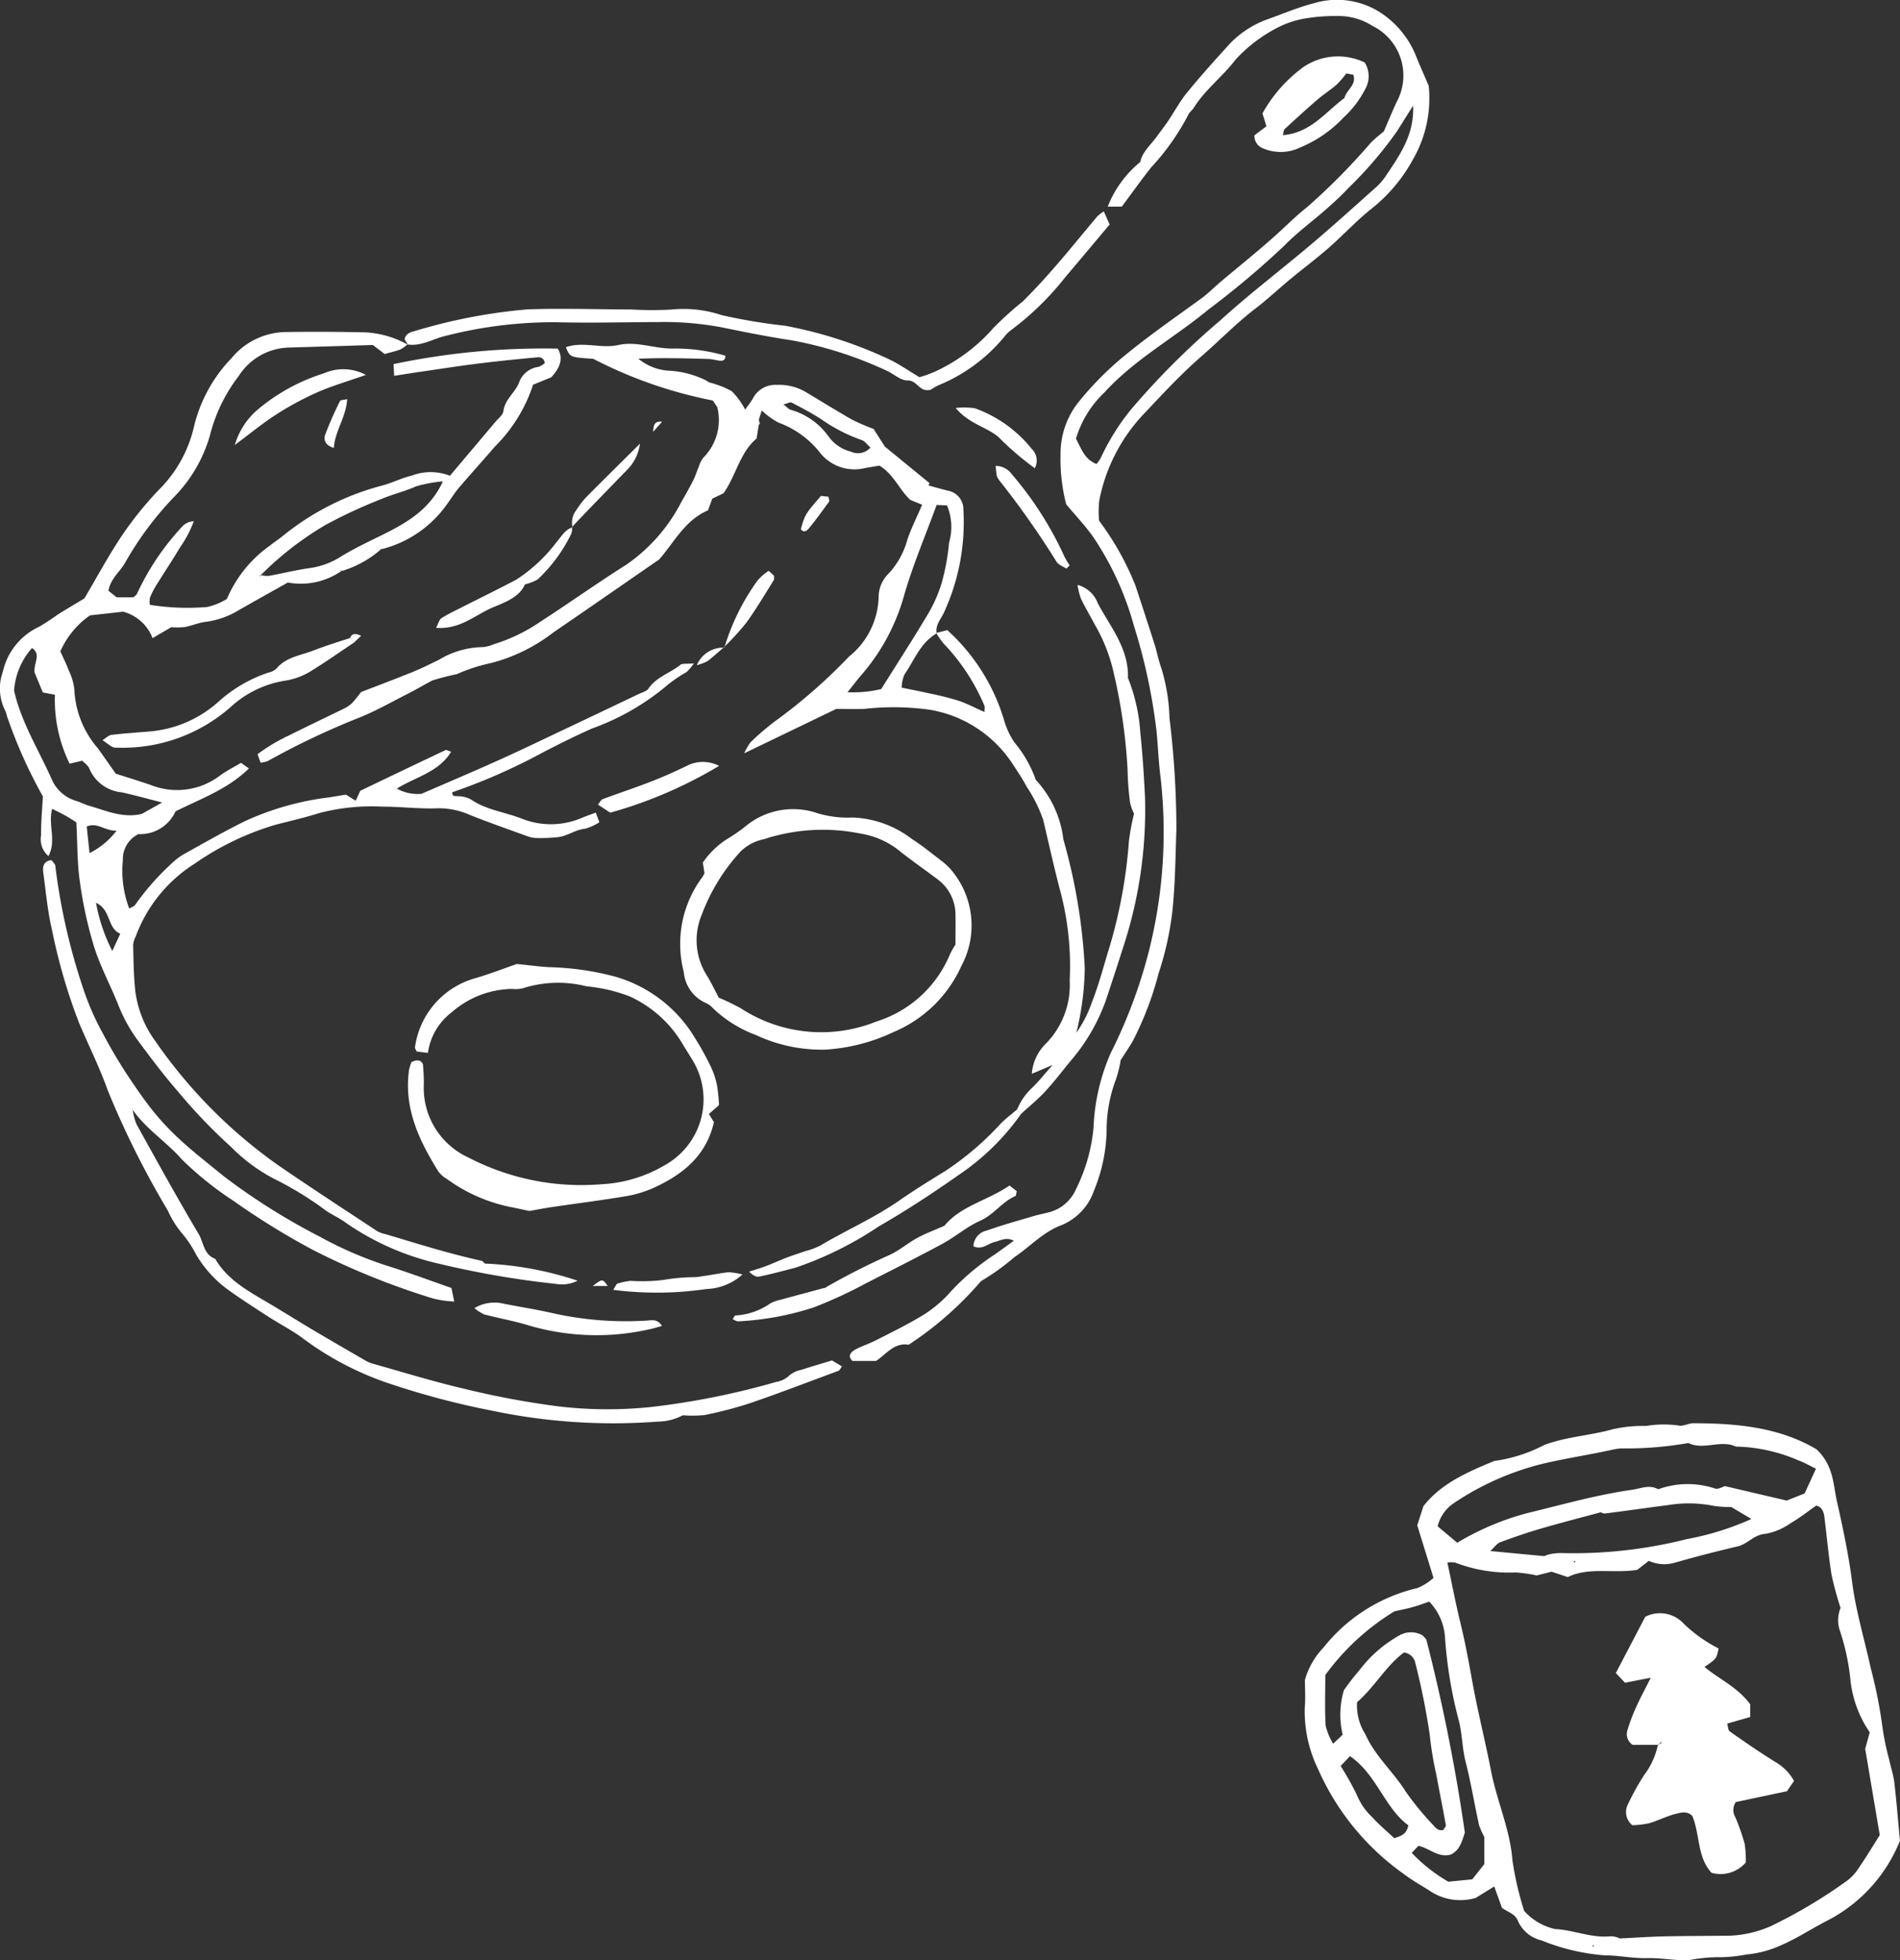<svg xmlns="http://www.w3.org/2000/svg" xmlns:xlink="http://www.w3.org/1999/xlink" width="134.929" height="139.208" viewBox="0 0 134.929 139.208">
  <rect x="0" y="0" width="134.929" height="139.208" fill="#333333" stroke="none"/>
  <defs>
    <clipPath id="clip-path">
      <rect id="長方形_18341" data-name="長方形 18341" width="42.291" height="38.133" fill="#fff"/>
    </clipPath>
    <clipPath id="clip-path-2">
      <rect id="長方形_18344" data-name="長方形 18344" width="101.502" height="101.075" fill="#fff"/>
    </clipPath>
  </defs>
  <g id="グループ_60566" data-name="グループ 60566" transform="translate(-621.682 -990.284)">
    <g id="グループ_60515" data-name="グループ 60515" transform="translate(714.319 1091.359)">
      <g id="グループ_60367" data-name="グループ 60367" transform="translate(0 0)" clip-path="url(#clip-path)">
        <path id="パス_135192" data-name="パス 135192" d="M22.143,12.485a2.287,2.287,0,0,1,2.742.505,10.246,10.246,0,0,0,2.463,1.746c-.149.729-.149.729-1,1.312,1.051.882,2.36,1.437,3.244,2.654v.9l-1.634.47c.06.2.057.469.185.557,1.074.754,2.152,1.5,3.271,2.191a3.482,3.482,0,0,1,1.29,1.323c-.161.236-.353.515-.5.731-1.3.275-2.5.527-3.636.769a1.007,1.007,0,0,0-.023,1.093,16.182,16.182,0,0,1,.647,1.844,7.2,7.2,0,0,1,.087,1.354,2.369,2.369,0,0,1-2.433.733c-1.028-1.111-.812-2.7-1.362-4.033-.361-.382-.826-.243-1.22-.142-.631.163-1.223.476-1.849.655a6.613,6.613,0,0,1-1.189.142,1.189,1.189,0,0,1-.318-1.483,17.208,17.208,0,0,1,1.165-2.1,5.324,5.324,0,0,0,.963-2.127h.039c.014-.018.031-.034.045-.053a.355.355,0,0,0,.116-.043c.033-.021.029-.095.043-.144-.053.062-.1.126-.159.187a.6.6,0,0,0-.079.019c0,.012,0,.024,0,.034h-1.8a.91.91,0,0,1-.358-1.068,12.6,12.6,0,0,1,.619-1.63c.292-.65.635-1.28,1.03-2.069L20.7,17.17c-.216-.229-.408-.436-.65-.69.719-1.377,1.426-2.727,2.09-3.994" transform="translate(2.062 1.258)" fill="#fff"/>
        <path id="パス_135193" data-name="パス 135193" d="M19.121,9.771l.046.128.084-.1Zm1.373,27.423.073-.1-.118-.017ZM31.744,6.8,30.311,5.95a8.378,8.378,0,0,1-1.221-.078,9.033,9.033,0,0,0-3.248-.063c-1.5.193-3,.409-4.5.6a.541.541,0,0,1-.292-.09c-1.5.406-2.9.762-4.283,1.169-.973.283-1.931.615-2.879.968-.221.081-.377.33-.686.619l3.839.363a1.708,1.708,0,0,1,.4-.141,3.576,3.576,0,0,1,.864-.076,32.868,32.868,0,0,0,8.84-.991,20.021,20.021,0,0,0,4.59-1.43M3.939,17.49a9.189,9.189,0,0,1,2.8-2.425A1.67,1.67,0,0,1,8.4,15.07c.095.121.234.223.27.353A129.393,129.393,0,0,1,11.39,29.069c-.2.6-.352,1.255-1,1.562-.894.254-1.506-.459-2.3-.62-.147.157-.292.311-.472.5a11.657,11.657,0,0,0,2.6,2.047l1.7-.169.855-1.084V29.382a5.2,5.2,0,0,1-.38-.864c-.326-1.489-.571-3-.948-4.471-.256-1-.237-2.042-.505-3.007a31.442,31.442,0,0,1-.956-5.772,4.026,4.026,0,0,0-1.122-2.6c-.373.124-.771.275-1.181.389s-.849.2-1.291.3a17,17,0,0,0-4.91,4.524c0,1.257-.043,2.426.022,3.591a4.623,4.623,0,0,0,.533,1.288c.278-.265.478-.452.679-.643A6.069,6.069,0,0,1,2.8,18.96a18.073,18.073,0,0,1,1.141-1.47m26.7-15.833c-1.1-.511-2.287.279-3.381-.253a25.548,25.548,0,0,1-4.772.383,4.527,4.527,0,0,0-.645.095c-1.342.3-2.7.515-4.045.8a19.754,19.754,0,0,0-7.187,2.988A2.765,2.765,0,0,0,9.457,7.318l1.394,1.169a18.922,18.922,0,0,1,5.4-2.211c2.32-.567,4.615-1.212,6.987-1.546.636-.088,1.243-.4,1.884-.043a6.155,6.155,0,0,1,4.042-.05c.228.072.544-.132.693-.173q2.38.556,4.391,1.027c.536-.215.934-.372,1.268-.505.3-.643.551-1.2.809-1.757-.465-.222-.84-.447-1.245-.591a11.729,11.729,0,0,0-4.436-.982m.125,7.085c-1.487.354-2.969.728-4.433,1.152a2.674,2.674,0,0,1-1.883-.122l-.82.64c-1.723.273-3.447-.218-4.93.513-.47-.154-.809-.268-1.155-.384l-1.056.268a10.481,10.481,0,0,0-1.482-.214A10.6,10.6,0,0,1,10.72,9.9a1.734,1.734,0,0,0-.571-.008c.328,1.533.6,2.957.944,4.363s.6,2.839.859,4.267c.382,2.069.9,4.111,1.3,6.177.415,2.139,1.352,4.14,1.519,6.356A22.911,22.911,0,0,0,15.6,34.63a4.151,4.151,0,0,0,2.2,1.29c1.315.064,2.552.645,3.9.515a1.4,1.4,0,0,1,.689.152c1.3-.062,2.24-.129,3.184-.148,1.533-.031,3.069-.029,4.6-.047a7.955,7.955,0,0,0,2.962-.686A35.927,35.927,0,0,0,38.4,32.583a3.339,3.339,0,0,0,.918-.935c.575-.837,1.1-1.708,1.537-2.4-.372-2.2-.711-4.208-1.034-6.125.115-.42.21-.764.323-1.172a8.088,8.088,0,0,1-1.387-3.863,15.869,15.869,0,0,0-.746-3.392,2.3,2.3,0,0,1,.06-1.578,23.861,23.861,0,0,1-.643-2.372c-.213-1.361-.336-2.735-.507-4.1-.047-.371-.179-.7-.577-.8-.612.427-1.186.884-1.814,1.247a4.494,4.494,0,0,1-1.789.76c-.82.052-1.259.72-1.972.889M4.331,22.1c.685,1.546,1.989,2.657,2.87,4.073a20.532,20.532,0,0,0,1.931,2.353c.183.214.384.448.728.356.062-.117.2-.249.179-.352-.214-1.206-.46-2.405-.682-3.612A22.97,22.97,0,0,1,8.9,22.146a50.678,50.678,0,0,0-1.017-5.081.943.943,0,0,0-.819-.785c-1.276.948-2.08,2.45-3.327,3.529a3.755,3.755,0,0,0,.6,2.294m32.615,13.31c-1.025.54-2,1.175-3.061,1.637a7.668,7.668,0,0,1-2.506.678,10.238,10.238,0,0,1-2.139.192,11.53,11.53,0,0,0-1.931.208c-1,.043-1.983-.168-2.991-.143s-2.032-.2-3.048-.2a15.017,15.017,0,0,1-4.433-1.055,2.448,2.448,0,0,1-1.663-1.341c-.217-.586-.738-.652-1.157-.982-.162-.449-.332-.918-.546-1.511l-1.315.813a3.89,3.89,0,0,1-3.337-.553c-.621-.384-1.255-.749-1.833-1.19A18.025,18.025,0,0,1,.974,24.577a9.368,9.368,0,0,1-.951-4.433c.056-.653.009-1.312.009-1.91a5.444,5.444,0,0,1,1.315-2.3A11.987,11.987,0,0,1,8.038,11.7a4.029,4.029,0,0,0,1.126-.718C8.783,9.745,8.42,8.58,8.01,7.249c.107-.336.262-.814.437-1.362C9.722,4.256,11.6,3.456,13.489,2.675A10.62,10.62,0,0,0,17,1.556C18.591.946,20.271.886,21.874.43A9.6,9.6,0,0,1,24.26.192a7.553,7.553,0,0,1,2.3-.033C26.87.245,27.258,0,27.61,0c3.086,0,6.112.28,8.757,1.853C37.574,3,37.547,4.331,37.8,5.487c.429,1.907.839,3.826,1.091,5.779.266,2.082.888,4.116,1.336,6.177a33.266,33.266,0,0,1,.807,4.053,18.876,18.876,0,0,0,.474,2.335c.124.569.315,1.127.384,1.7.164,1.42.276,2.849.395,4.12a10.941,10.941,0,0,1-5.345,5.762M7.369,28.548C5.677,27.3,5.149,24.97,3.235,23.64c-.218.229-.4.419-.666.7A20.792,20.792,0,0,1,3.73,26.413a4.469,4.469,0,0,0,1.1,1.58c.47.528,1.025.982,1.547,1.474.455-.155.875-.25,1-.92" transform="translate(0 0)" fill="#fff"/>
      </g>
    </g>
    <g id="グループ_60517" data-name="グループ 60517" transform="translate(621.682 990.284)">
      <g id="グループ_60373" data-name="グループ 60373" transform="translate(0 0)" clip-path="url(#clip-path-2)">
        <path id="パス_135236" data-name="パス 135236" d="M23.271,84.8a24.42,24.42,0,0,0-3.881-2.389,12.238,12.238,0,0,1-2.974-2.218,38.256,38.256,0,0,1-3.805-3.976c-.965-1.11-1.843-2.268-2.713-3.447a11.207,11.207,0,0,1-1.466-2.588c-.553-1.412-1.292-2.757-1.747-4.2a29.177,29.177,0,0,1-1.008-4.6c-.2-1.345-.173-2.721-.256-4.25-.19-.117-.488-.312-.8-.487-.263-.149-.539-.277-.918-.469-.305,1.141.327,2.257-.263,3.358a1.574,1.574,0,0,1-.524-1.478c-.01-.937.082-1.875.131-2.759A34.153,34.153,0,0,1,.563,49.787c-.085-.19-.1-.417-.2-.595A3.491,3.491,0,0,1,.2,46.447a4.631,4.631,0,0,1,2.574-3.2,14.223,14.223,0,0,0,1.309-.859c.667-.415,1.343-.813,1.907-1.153.934-1.577,1.752-3.107,2.718-4.538a25.108,25.108,0,0,1,2.535-3.136A9.238,9.238,0,0,0,13.759,29.1a10.522,10.522,0,0,1,2.678-4.925,5.094,5.094,0,0,1,3.7-1.856c1.942-.037,3.887-.023,5.829.02a6.877,6.877,0,0,1,2.995.875l-.025-.02a2.441,2.441,0,0,1-.5.356c-.338.131-.7.207-1.117.327l-.843-.64c-1.905.058-3.947.124-5.99.181a4.365,4.365,0,0,0-3.546,2.039,11.483,11.483,0,0,0-2.035,4.215A10.288,10.288,0,0,1,12.3,34.091a23.345,23.345,0,0,0-3.375,4.533c-.357.687-1.066,1.168-1.225,2.065l.584.463h1.2c.115-.115.218-.172.249-.258a18.089,18.089,0,0,1,3.24-4.8,1.18,1.18,0,0,1,.391-.261,2.008,2.008,0,0,1,.4-.087,7.933,7.933,0,0,1-.937,1.8c-.569.946-1.177,1.866-1.757,2.8a5.258,5.258,0,0,0-.422.841,1.59,1.59,0,0,0-.008.5,16.8,16.8,0,0,0,4.072.154,4.527,4.527,0,0,0,1.4-.571,8.915,8.915,0,0,1,3.072-3.8c.282-.232.594-.428.878-.657a18.725,18.725,0,0,1,7.092-3.6c.708-.186,1.374-.537,2.085-.7a3.74,3.74,0,0,1,2.712.01q1.626-1.926,3.247-3.846c.2-.238.521-.474.551-.739.1-.882.9-1.346,1.156-2.155a1.7,1.7,0,0,1,1.34-.994,1.525,1.525,0,0,0,.449-.274c-.107-.465-.42-.415-.647-.394-1.358.126-2.714.262-4.067.431s-2.69.377-4.035.573c-.616.089-1.229.187-1.954.3-.016-.3-.027-.523-.043-.832a51.714,51.714,0,0,1,11.663-1.1c.407.685.175,1.361-.471,2.041l-1.284.523a10.958,10.958,0,0,1-2.695,4.376c-.854.993-1.736,1.964-2.587,2.961-.3.355-.544.762-.823,1.138a8.08,8.08,0,0,1-4.686,3.211l-.043-.064.073.033a7.55,7.55,0,0,1-2.844,1.582c-.052-.023-.1-.045-.113-.051l.147.016a5.074,5.074,0,0,1-3.846.845c-1.079.608-2.269,1.27-3.451,1.944a6.018,6.018,0,0,1-2.353.845c-.513.055-1,.277-1.516.374a5.485,5.485,0,0,1-.957.01l-1.328.776a3.082,3.082,0,0,0-2.088-1.877l-2.354.259a6.122,6.122,0,0,0-2.107,2.559c.2.449.437.914.618,1.4a3.96,3.96,0,0,1,.379,1.349,6.835,6.835,0,0,0,1.669,4.136c.426.589.837,1.188,1.27,1.8.785.252,1.634.515,2.476.8A5.031,5.031,0,0,0,15.6,53.83c.46-.343.983-.6,1.517-.921l.559.4c-1.493,1.467-3.369,2.128-5.213,3.048a2.751,2.751,0,0,1-2.631,1.614,1.978,1.978,0,0,0-1.106,1.859,7.514,7.514,0,0,0,.452,3.424c.165-.1.347-.142.418-.255a18.093,18.093,0,0,1,2.583-2.932,4.436,4.436,0,0,1,1-.74c1.412-.786,2.818-1.59,4.267-2.3a20.082,20.082,0,0,1,5.888-1.66c.414-.064.826-.136,1.232-.2l.692.432.33-.708c2-.957,4.023-1.927,6.051-2.886.068-.033.19.051.4.114-.884,1.463-2.5,1.774-3.857,2.621a3.038,3.038,0,0,0,1.748.371c1.868-.813,3.7-1.587,5.515-2.405,1.673-.756,3.326-1.557,4.986-2.34S43.752,48.785,45.409,48c.224-.106.519-.178.641-.359.559-.83,1.525-1.095,2.255-1.683.157-.127.469-.062.973-.111a4.083,4.083,0,0,1-.514.611,10.047,10.047,0,0,0-1.3.873,17.334,17.334,0,0,1-5.414,3.137c-1.233.551-2.441,1.149-3.633,1.774A42.113,42.113,0,0,1,32.116,55c0,.322.2.259.41.279a1.986,1.986,0,0,1,.909.224c1.111.77,2.454.9,3.662,1.387a5.576,5.576,0,0,0,4.3-.107c.282-.111.569-.213.909-.341l.26.685a3.715,3.715,0,0,1-1.028.464c-.673.068-1.215.495-1.858.589a11.322,11.322,0,0,1-1.575.067,1.826,1.826,0,0,1-.615-.113c-1.382-.5-2.769-.986-4.133-1.529a5.388,5.388,0,0,0-2.278-.469c-1.307.053-2.623-.117-3.934-.116a14.709,14.709,0,0,0-4.489.461c-1,.317-2.026.55-3.041.813a19.811,19.811,0,0,0-5.79,2.776,10.352,10.352,0,0,0-4.183,5.158,1.78,1.78,0,0,0-.188.6c.027,1.086.035,2.178.151,3.256a7.644,7.644,0,0,0,1.447,3.618,35.319,35.319,0,0,0,8.7,8.781c2.327,1.6,4.7,3.142,7.059,4.7a2.115,2.115,0,0,0,.572.2c2.258.67,4.5,1.385,6.81,1.888.09.019.16.128.24.2a23.794,23.794,0,0,1,6.586,1.216,2.463,2.463,0,0,1-1.5.231,65.421,65.421,0,0,1-8.354-1.44,18.92,18.92,0,0,1-6.578-2.887c-.417-.309-.892-.54-1.341-.807l.072-.076-.046.1m-4.8-45.236a2.205,2.205,0,0,0,.609.062c.975-.174,1.94-.42,2.92-.556a5.462,5.462,0,0,0,2.182-.8c.887-.547,1.833-1,2.77-1.459,1.79-.882,3.536-1.807,4.5-3.9a9.694,9.694,0,0,0-1.9.354c-.812.359-1.69.566-2.505.916a34.582,34.582,0,0,0-3.974,1.85A22.74,22.74,0,0,0,18.5,39.6l-.046.11c0-.007.006-.074.011-.141M11.516,55.728c-1.17-.3-2.018-.541-2.88-.725a2.772,2.772,0,0,1-2.294-1.69c-.086-.223-.34-.381-.5-.554l-.9.208A10.309,10.309,0,0,1,3.9,48.073l-.858-.163L2.457,46.5c-.085-.7.5-1.283-.184-1.745A5.091,5.091,0,0,0,1,47.782c.514,2.274,1.77,4.247,2.7,6.355a2.714,2.714,0,0,0,1.749,1.486c.3.1.577.249.876.334,1.2.342,2.368.9,3.741.581l1.449-.811m-3.244,2c-.85.021-1.328-.612-2.111-.3.062.607.123,1.189.2,1.893a5.563,5.563,0,0,0,1.916-1.59m-.3,8.535c.21-.453.359-.772.566-1.217-.95-.413-.635-1.689-1.722-2.2a12.085,12.085,0,0,0,1.156,3.422" transform="translate(0 1.265)" fill="#fff" fill-rule="evenodd"/>
        <path id="パス_135237" data-name="パス 135237" d="M65.5,43.64l.793-.2a14.024,14.024,0,0,1,4.032,6.4,5.667,5.667,0,0,0,.714,1.551,8.524,8.524,0,0,1,1.492,2.558.3.3,0,0,0,.063.144A7.5,7.5,0,0,1,74.533,58.3a40.561,40.561,0,0,1,1.52,9.128,20.152,20.152,0,0,1-.6,4.609,8.679,8.679,0,0,0,1.111-2.181c.44-1.117.758-2.283,1.1-3.435a35.137,35.137,0,0,0,1.523-7.984,16.844,16.844,0,0,1,.364-1.963,3.24,3.24,0,0,1-.286-.816,21.1,21.1,0,0,1-.174-2.351,39.309,39.309,0,0,0-1.054-7.133A12.056,12.056,0,0,0,76.739,43c-.314-.6-.667-1.186-.961-1.8a5.215,5.215,0,0,1-.24-.974,2.107,2.107,0,0,1,1.441,1.306c.893,1.679,2.205,3.215,2.141,5.287l-.029.049.014-.077A12.723,12.723,0,0,1,80,50.745c.16,1.506.255,3.02.33,4.532a31.26,31.26,0,0,1-1.378,10.147q-.68,2.14-1.389,4.273a13.58,13.58,0,0,1-2.5,4.318c-.6.727-1.169,1.48-1.807,2.172-.526.571-1.136,1.065-1.709,1.592l.023.035-.359-.358.039.025a4.276,4.276,0,0,1,1.063-1.539c.453-.429.84-.928,1.458-1.622l-1.479.629a3.367,3.367,0,0,1,1.054-2.2,5.953,5.953,0,0,0,1.637-4.437,20.769,20.769,0,0,0-.638-6.226c-.458-1.719-.837-3.459-1.249-5.19a10.589,10.589,0,0,0-1.177-2.353c-.314-.6-.708-1.166-1.08-1.736a8.754,8.754,0,0,0-5.783-3.713,18.626,18.626,0,0,0-4.657-.062c-.732.018-1.467,0-1.988,0l-6.543,3.154a4.158,4.158,0,0,1,.447-.78,17.733,17.733,0,0,1,1.922-1.627,38.435,38.435,0,0,0,5.062-4.451,5.609,5.609,0,0,0,2.115-4.235,2.343,2.343,0,0,1,.727-1.69A5.733,5.733,0,0,0,63.43,37.1c.266-.843.679-1.64,1.074-2.565l-.835-.342c-.768-.691-1.165-1.806-2.193-2.437-.338.057-.692.113-1.046.178A3.121,3.121,0,0,1,57.3,30.9a6.659,6.659,0,0,0-3-2.2,5.159,5.159,0,0,1-1.182-.861c-.1.305-.164.5-.226.685l.031-.017,0,.372-.021-.02-.155.975c-1.171.968-1.432,2.56-2.341,3.882l-.8.385c-.1.259-.205.548-.311.832-1.636.7-2.387,2.254-3.463,3.485-2.5,1.728-5,3.465-7.506,5.177a12.2,12.2,0,0,1-4.492,2.194,12.025,12.025,0,0,0-2.373.776,18.035,18.035,0,0,0-1.75.451c-.553.293-1.092.614-1.65.9-1.216.613-2.406,1.3-3.669,1.792a54.713,54.713,0,0,0-6.363,3.031,2.147,2.147,0,0,1-.505.114c-.074-.2-.136-.379-.217-.6a12.431,12.431,0,0,1,2.174-1.308c1.222-.609,2.453-1.2,3.678-1.794.78-.38.779-.384,1.5-1.315,1.142-.442,2.417-.919,3.677-1.431.631-.256,1.241-.566,1.855-.862a6.211,6.211,0,0,1,3.142-.9,2.435,2.435,0,0,0,.744-.2,12.162,12.162,0,0,0,3.255-1.561c2.068-1.338,4.074-2.771,6.155-4.084A12.145,12.145,0,0,0,47.4,34.345c.288-.5.572-1,.832-1.509.161-.317.265-.662.406-.988a1.885,1.885,0,0,1,.334-.662,3.79,3.79,0,0,0,1.014-3.448c-.018-.186-.2-.357-.347-.606a31.624,31.624,0,0,1-8.494-2.962c-1.655-.109-1.655-.109-1.939-.825,1.228-.43,2.492.122,3.72-.153,1.319-.295,2.6.279,3.906.25a12.6,12.6,0,0,1,3.7.51c-.012.427-.288.368-.546.333a5.572,5.572,0,0,0-.6-.1c-1.672-.051-3.342-.092-5.038-.022a3.781,3.781,0,0,0,2.072.845,6.685,6.685,0,0,1,2.705.682c.1.039.173.122.271.159a6.787,6.787,0,0,1,1.585.619,5.371,5.371,0,0,1,.956,1.311c.222-.319.416-.553.56-.815a1.78,1.78,0,0,1,1.695-.94,3.713,3.713,0,0,1,1.972.461c1.124.672,2.238,1.361,3.374,2.014a16.042,16.042,0,0,0,1.52.653l.8,1.255,3.179,2.6-.089.155c.452.123.9.253,1.358.367a1.337,1.337,0,0,1,1.126,1.333,15.324,15.324,0,0,1-1.392,7.356c-.225.467-.612.871-.5,1.452-1.166.663-1.589,1.913-2.3,2.932a2.6,2.6,0,0,0-.188.921c.749.155,1.411.282,2.068.431a19.858,19.858,0,0,1,1.976.5c.61.206,1.186.515,1.837.8,0-.244.033-.358-.005-.44a14.45,14.45,0,0,0-2.9-4.423,4.729,4.729,0,0,1-.523-.753M61.6,47.619c1.137-1.813,2.221-3.484,3.24-5.194a10.079,10.079,0,0,0,1.032-2.273,15.653,15.653,0,0,0,.543-2.921,3.971,3.971,0,0,0-.145-2.649l-.737-.033c-.811,2.227-1.724,4.344-2.344,6.546a14.552,14.552,0,0,1-3.06,5.6c-.261.305-.5.626-.926,1.152a8.474,8.474,0,0,0,2.4-.226m-.761-17.143c-.227-.2-.409-.474-.651-.545a11.652,11.652,0,0,1-2.91-1.511c-.659-.415-1.349-.783-2.042-1.141-.108-.055-.3.061-.584.127.259.2.366.34.5.379A4.964,4.964,0,0,1,57.9,29.745a2.794,2.794,0,0,0,1.548,1.018,1.175,1.175,0,0,0,1.385-.287" transform="translate(0.982 1.311)" fill="#fff" fill-rule="evenodd"/>
        <path id="パス_135238" data-name="パス 135238" d="M61.286,95.5c-1.045-.178-1.623.715-2.316,1.149H57.3c-.339-.3-.18-.607.2-.807.461-.247.967-.407,1.434-.644,1.029-.521,2.066-1.032,3.06-1.614A8.794,8.794,0,0,0,64.3,91.7a16.647,16.647,0,0,1,3.117-2.619c.422-.3.842-.607,1.341-.967-.551-.283-.936-.015-1.357.086-.479.114-.9.59-1.512.308a1.18,1.18,0,0,1,.95-1.118c1.082-.388,2.194-.693,3.3-1.022.349-.1.708-.173,1.063-.262a2.888,2.888,0,0,0,1.977-1.67A12.338,12.338,0,0,0,74.416,80.1a14.614,14.614,0,0,1,1.218-5.309A35.852,35.852,0,0,0,78.3,67.737a34.51,34.51,0,0,0,.88-12.512c-.142-1.094-.181-2.2-.288-3.3a40.844,40.844,0,0,0-1.608-7.489,21.47,21.47,0,0,0-2.847-6.24c-.565-.817-1.262-1.542-1.962-2.385a12.782,12.782,0,0,1-.4-3.482,5.861,5.861,0,0,1,1.3-3.8,22.494,22.494,0,0,1,3.074-3.128c1.817-1.51,3.751-2.844,5.652-4.229.465-.339.87-.759,1.31-1.132,1.279-1.078,2.585-2.124,3.834-3.235.778-.692,1.5-1.434,2.327-2.084a45.791,45.791,0,0,0,4.516-4.562c.316-.33.687-.607.951-.837.319-.739.595-1.413.9-2.075a3.922,3.922,0,0,0-1.7-5.4,4.484,4.484,0,0,0-2.548-.709,12.5,12.5,0,0,0-2.349.193,6.577,6.577,0,0,0-1.7.553A10.619,10.619,0,0,0,84.507,4.23c-.918,1.21-2.164,2.129-2.974,3.43-.109.176-.305.306-.386.49a17.022,17.022,0,0,1-2.622,3.723c-.718.9-1.382,1.838-2.1,2.8h-1A7.716,7.716,0,0,1,77.741,11.5c.109-.688.775-1.241,1.252-1.912.241-.337.5-.663.729-1.007.437-.651.809-1.354,1.3-1.959.892-1.1,1.836-2.156,2.788-3.2a6.973,6.973,0,0,1,2.8-1.992c1.138-.4,2.255-.888,3.42-1.191a5.7,5.7,0,0,1,5.1.89,6.6,6.6,0,0,1,2.182,2.835c.273.682.575,1.352.908,2.129a8.668,8.668,0,0,1-1.092,5.183,11.444,11.444,0,0,1-2.882,3.477c-1.113.87-2.075,1.927-3.141,2.861-.867.759-1.793,1.448-2.681,2.182-.842.7-1.642,1.45-2.508,2.116-1.374,1.054-2.576,2.3-3.871,3.424-1.433,1.25-2.708,2.632-4,4a12.334,12.334,0,0,0-3.219,6.209,7.122,7.122,0,0,0-.015,1.434A20,20,0,0,1,77.4,41.6c.459,1.393.915,2.786,1.359,4.184.173.544.272,1.115.469,1.65a13.191,13.191,0,0,1,.582,3.553,66.131,66.131,0,0,1,.493,7.864c-.07,2-.082,4-.3,5.981a22.168,22.168,0,0,1-.963,4.286,23.019,23.019,0,0,1-1.851,4.845c-.263.443-.553.87-.846,1.33a8.619,8.619,0,0,1-.313,1.3,10.221,10.221,0,0,0-.682,3.7,11.782,11.782,0,0,1-.9,4.265A4.077,4.077,0,0,1,72.157,87c-1.336.495-2.237,1.532-3.362,2.28a16.2,16.2,0,0,1-2.278,1.648.684.684,0,0,0-.218.2A24.153,24.153,0,0,1,61.286,95.5m35.828-88c-.427.678-.78,1.237-1.131,1.8a28.446,28.446,0,0,1-3.47,4.06c-.5.535-1.043,1.029-1.592,1.514-.981.865-2.054,1.64-2.96,2.577A62.939,62.939,0,0,1,82.554,22c-2.422,2.006-5.229,3.522-7.376,5.885a7.423,7.423,0,0,0-2.007,3.268c.378.707.613,1.478,1.459,1.8a3.032,3.032,0,0,0,.295-.421,16.376,16.376,0,0,1,2.161-3.461,55.23,55.23,0,0,1,6.331-6.316c2.086-1.9,4.346-3.611,6.5-5.438,1.519-1.286,3-2.623,4.482-3.949a4.256,4.256,0,0,0,.738-.817c.979-1.48,2.067-2.921,1.974-5.048" transform="translate(3.24 0)" fill="#fff" fill-rule="evenodd"/>
        <path id="パス_135239" data-name="パス 135239" d="M9.26,75.5a4.127,4.127,0,0,0,.261,1.042c1.449,2.618,2.892,5.239,4.421,7.81.356.6.356,1.47,1.176,1.766.89,1.527,2.39,2.312,3.835,3.17,1.031.613,2.047,1.251,3.078,1.863,1.215.721,2.439,1.429,3.662,2.137a2.539,2.539,0,0,0,.562.262c2.171.609,4.327,1.279,6.521,1.79a60.622,60.622,0,0,0,6.655,1.25,29.758,29.758,0,0,0,6.74.041,54.87,54.87,0,0,0,8.787-1.77,1.748,1.748,0,0,0,.952-.478A1.937,1.937,0,0,1,56.747,94c.7-.226,1.4-.43,2.174-.665l.707.425c-.124.164-.165.281-.241.309-2.109.783-4.212,1.59-6.34,2.32a28.61,28.61,0,0,1-3.19.826,8.54,8.54,0,0,1-1.53.014,3.878,3.878,0,0,1-1.787.451,41.844,41.844,0,0,1-11.749-.774,57.293,57.293,0,0,1-7.6-2.03,21.851,21.851,0,0,1-5.814-3.085c-.75-.569-1.607-1-2.4-1.51-1.013-.656-2.035-1.305-3.012-2.015a8.32,8.32,0,0,1-2.2-2.444,7.749,7.749,0,0,0-1-1.51,6.751,6.751,0,0,1-1-1.6A63.769,63.769,0,0,1,7.485,74.15c-.575-1.629-1.358-3.185-2.033-4.78a40.743,40.743,0,0,1-1.929-6.635c-.31-1.315-.426-2.675-.61-4.016-.058-.427-.016-.837.578-.916.108.152.26.268.271.4A44.13,44.13,0,0,0,5.8,67.087a18.7,18.7,0,0,0,1.329,3.005A35.812,35.812,0,0,0,9.5,73.978c2,2.958,3.473,4.043,6.259,6.3a45.763,45.763,0,0,0,6.789,4.268,26.9,26.9,0,0,0,4.908,2.106c1.5.476,2.974,1.027,4.439,1.538l.2.963a7.678,7.678,0,0,1-1.486-.212,52.773,52.773,0,0,1-8.445-3.4A52.408,52.408,0,0,1,16.413,82a23.6,23.6,0,0,1-3.666-2.945c-1.1-1.26-2.563-2.159-3.516-3.561l-.068-.033Z" transform="translate(0.164 3.279)" fill="#fff" fill-rule="evenodd"/>
        <path id="パス_135240" data-name="パス 135240" d="M28.834,71.1l-.8-.1c-.053-.127-.133-.224-.118-.3a5.922,5.922,0,0,1,4.318-4.916c1.054-.311,2.081-.715,2.916-1,.919.092,1.638.194,2.36.229a19.894,19.894,0,0,1,4.663.681A9.738,9.738,0,0,1,47.774,70a20.72,20.72,0,0,1,1.139,2.056,5.722,5.722,0,0,1,.449,1.337,12.261,12.261,0,0,1,.144,1.411l-.72.634c.117.189.221.356.358.576-.535,2.405-2.253,3.768-4.391,4.717a8.139,8.139,0,0,1-1.964.563c-1.707.283-3.425.5-5.138.752-.513.075-1.022.176-1.607.278-.371-.077-.825-.179-1.283-.268a11.578,11.578,0,0,1-4.575-2,2.118,2.118,0,0,1-.593-.511c-1.384-2.211-2.479-4.512-2.1-7.235a3.209,3.209,0,0,1,.171-.553A1.485,1.485,0,0,1,28,71.631a1.185,1.185,0,0,1,.306.043c.062.082.168.161.175.245.036.47.072.944.061,1.414a5.437,5.437,0,0,0,3.177,5.2,17.4,17.4,0,0,0,9.453,1.893,9.8,9.8,0,0,0,4.492-1.36,5.343,5.343,0,0,0,2.022-7.35c-.268-.451-.553-.893-.822-1.343a8.432,8.432,0,0,0-3.715-3.293,11.574,11.574,0,0,0-3.056-.711A8.243,8.243,0,0,0,35.6,66.5a2.175,2.175,0,0,1-.782.054,6.688,6.688,0,0,0-4.307,1.668A4.365,4.365,0,0,0,28.834,71.1" transform="translate(1.555 3.675)" fill="#fff" fill-rule="evenodd"/>
        <path id="パス_135241" data-name="パス 135241" d="M47.435,58.926c-.037-.24-.076-.489-.116-.755a5.948,5.948,0,0,1,1.815-1.727,12.188,12.188,0,0,0,1.166-.808,5.3,5.3,0,0,1,5.146-.973,7.384,7.384,0,0,0,2.493.309,7.339,7.339,0,0,1,4.217,1.519c.748.477,1.439,1.045,2.145,1.587a4.155,4.155,0,0,1,.677.644,6.091,6.091,0,0,1,.7,6.795,9.159,9.159,0,0,1-4.838,4.7A13.11,13.11,0,0,1,56,71.457a11.006,11.006,0,0,1-4.9-1.032,8.9,8.9,0,0,1-3.06-1.905,1.414,1.414,0,0,0-.5-.371,2.65,2.65,0,0,1-1.576-2.215,7.91,7.91,0,0,1,1.317-6.724,2.367,2.367,0,0,0,.157-.283m1.017,8.84a17.147,17.147,0,0,1,1.556.751,10.456,10.456,0,0,0,9.643.938,8.341,8.341,0,0,0,5.19-4.713,4.94,4.94,0,0,1,.416-.748c0-.824.013-1.451,0-2.076a3.134,3.134,0,0,0-1.291-2.573c-.965-.72-1.953-1.411-2.891-2.164a5.913,5.913,0,0,0-2.582-1.072,13.4,13.4,0,0,0-6.831.4,3.332,3.332,0,0,0-1.65.857A13.706,13.706,0,0,0,47.232,61.9a4.668,4.668,0,0,0,.338,4.236c.33.532.6,1.1.892,1.654l-.036.049Z" transform="translate(2.594 3.085)" fill="#fff" fill-rule="evenodd"/>
        <path id="パス_135242" data-name="パス 135242" d="M27.422,23.673l-.232-.381c.073-.4.412-.509.688-.578A39.039,39.039,0,0,1,35.9,21.166c2.465-.089,4.938,0,7.408.007a25.164,25.164,0,0,0,2.809.006,8.579,8.579,0,0,1,3.58.392,39.446,39.446,0,0,0,4.492.752,30.428,30.428,0,0,1,7.466,2.415c.7.341,1.353.8,2.1,1.243a8.414,8.414,0,0,0,1.137-.413,12.345,12.345,0,0,0,4.121-3.093A24.763,24.763,0,0,1,71.1,20.593c.819-.813,1.6-1.669,2.354-2.54,1-1.151,1.954-2.336,2.935-3.5a3.177,3.177,0,0,1,.455-.347l.414.93c-1.047,1.245-2.085,2.491-3.135,3.726A20.532,20.532,0,0,1,70.309,22.6a2.726,2.726,0,0,0-.562.552,11.922,11.922,0,0,1-4.661,3.41,4.047,4.047,0,0,0-.527.309c-.828.213-.951-.676-1.645-.659-.506.013-1.012-.492-1.541-.716a27.786,27.786,0,0,0-6.707-2.136c-1.658-.248-3.3-.579-4.948-.918a22.1,22.1,0,0,0-4.546-.376c-2.418.006-4.838.075-7.253.011a31.02,31.02,0,0,0-7.8.965c-.9.206-1.741.764-2.725.615Z" transform="translate(1.542 0.806)" fill="#fff" fill-rule="evenodd"/>
        <path id="パス_135243" data-name="パス 135243" d="M92.135,4.222a1.844,1.844,0,0,1,.085,1.794,7.266,7.266,0,0,1-1.595,2.119,8.823,8.823,0,0,1-3.08,2.125,3.169,3.169,0,0,1-2.6.072.946.946,0,0,1-.644-.937l.852-.642-.28-.917a10.226,10.226,0,0,1,2.908-3.291,4.37,4.37,0,0,1,4.351-.322m-1.325.772-.063-.051L90.828,5a7.207,7.207,0,0,1-.694.8c-.432.376-.923.684-1.356,1.058-.789.679-1.559,1.382-2.324,2.089-.083.077-.08.248-.135.435,1.969-.15,3.024-1.64,4.377-2.638.131-.574.88-.933.628-1.654l-.514-.092" transform="translate(4.782 0.216)" fill="#fff" fill-rule="evenodd"/>
        <path id="パス_135244" data-name="パス 135244" d="M55.764,86.955a48.782,48.782,0,0,1,4.59-2.339c.7-.314,1.305-.847,1.987-1.219.583-.319,1.214-.549,1.936-.869,1.145-1.408,3.082-1.793,4.62-2.857l.513.4c-.039.157-.036.323-.093.348-.953.408-1.528,1.327-2.5,1.754-.948.417-1.758,1.136-2.678,1.634-1.794.97-3.62,1.88-5.437,2.81A32.443,32.443,0,0,1,55,88.325a20.558,20.558,0,0,1-5.355.992c-.129.012-.266-.093-.412-.149.086-.117.142-.267.2-.269A4.712,4.712,0,0,0,51.9,88.05a2.571,2.571,0,0,1,.735-.263c1.05-.29,2.1-.571,3.158-.856l.1.021Z" transform="translate(2.793 4.52)" fill="#fff" fill-rule="evenodd"/>
        <path id="パス_135245" data-name="パス 135245" d="M24.751,43.2c-1,.667-1.977,1.359-3,1.99a4.929,4.929,0,0,1-1.892.716,7.428,7.428,0,0,0-3.9,1.9,11.6,11.6,0,0,1-8.045,2.858c-.278.008-.278.008-1.024-.534.243-.147.43-.347.64-.373.884-.108,1.775-.165,2.664-.239a8.363,8.363,0,0,0,4.845-2.041,10.117,10.117,0,0,1,3.63-2.145,1.175,1.175,0,0,0,.561-.272c.684-.827,1.684-.932,2.6-1.282.867-.331,1.741-.616,2.624-.889l-.02-.023q.178.176.354.354Z" transform="translate(0.391 2.432)" fill="#fff" fill-rule="evenodd"/>
        <path id="パス_135246" data-name="パス 135246" d="M69.671,74.861a17.212,17.212,0,0,1-4.459,4.363c-1.84,1.289-3.723,2.53-5.67,3.647a25.036,25.036,0,0,1-5.892,2.922c-.86.227-1.72.455-2.59.638-.212.044-.462-.091-.716-.354.406-.131.816-.246,1.214-.4.488-.184.961-.406,1.447-.592.441-.169.892-.309,1.338-.464a5.549,5.549,0,0,0,1.028-.378c1.843-1.1,3.819-1.957,5.59-3.184,1.074-.744,2.183-1.439,3.3-2.119a20.969,20.969,0,0,0,3.934-3.359c.365-.37.785-.684,1.18-1.023l-.039-.025.359.358Z" transform="translate(2.856 4.229)" fill="#fff" fill-rule="evenodd"/>
        <path id="パス_135247" data-name="パス 135247" d="M45.2,89.2c-.341.091-.626.183-.916.241a17.029,17.029,0,0,1-8.516-.272c-1.049-.321-2.137-.513-3.2-.793a3.017,3.017,0,0,1-.686-.444,2.768,2.768,0,0,1,2.062-.317c1.232.246,2.478.433,3.7.722a23.891,23.891,0,0,0,6.387.486c.4-.014.835-.17,1.169.376" transform="translate(1.809 4.966)" fill="#fff" fill-rule="evenodd"/>
        <path id="パス_135248" data-name="パス 135248" d="M38.962,35.415a1.193,1.193,0,0,1-.047.464,11,11,0,0,1-2.4,3.265,3.515,3.515,0,0,1-.9.348c-.388.9-1.368,1.256-2.257,1.627-1.266.528-2.35,1.6-4.055,1.458.17-.313.228-.585.392-.69.486-.306,1.012-.551,1.526-.812,1.262-.641,2.535-1.26,3.784-1.922a11.124,11.124,0,0,0,2.86-2.67c.347-.386.585-.881,1.136-1.041Z" transform="translate(1.662 2.009)" fill="#fff" fill-rule="evenodd"/>
        <path id="パス_135249" data-name="パス 135249" d="M25.091,25.216c-1.33.468-2.421.782-3.45,1.236a21.51,21.51,0,0,0-2.9,1.564c-.942.6-1.807,1.319-2.96,2.175a5.215,5.215,0,0,1,1.664-2.544,13.6,13.6,0,0,1,4.66-2.542,3.4,3.4,0,0,1,2.983.111" transform="translate(0.895 1.408)" fill="#fff" fill-rule="evenodd"/>
        <path id="パス_135250" data-name="パス 135250" d="M41.058,54.808l-.873-.571c.133-.162.206-.338.328-.385,1.128-.423,2.274-.8,3.4-1.237.878-.341,1.743-.722,2.587-1.137a2.5,2.5,0,0,1,2.285.007,31.4,31.4,0,0,1-7.722,3.322" transform="translate(2.28 2.905)" fill="#fff" fill-rule="evenodd"/>
        <path id="パス_135251" data-name="パス 135251" d="M71.939,38.608c-.242-.163-.579-.269-.71-.5a62.229,62.229,0,0,0-4.057-5.768c-.2-.271-.189-.28-.262-1.031a1.434,1.434,0,0,1,1.172.621,24.485,24.485,0,0,1,3.7,5.793,6.006,6.006,0,0,0,.384.654c-.078.075-.154.151-.231.226" transform="translate(3.796 1.777)" fill="#fff" fill-rule="evenodd"/>
        <path id="パス_135252" data-name="パス 135252" d="M50.388,85.661a4.033,4.033,0,0,1-2.566,1.032,24.268,24.268,0,0,1-6.613.057c.157-.234.212-.415.316-.449a5.022,5.022,0,0,1,.913-.19,13.037,13.037,0,0,0,2.28-.056,13.934,13.934,0,0,1,2.342-.206c.779-.088,1.549-.255,2.328-.349a4.712,4.712,0,0,1,1,.161" transform="translate(2.338 4.85)" fill="#fff" fill-rule="evenodd"/>
        <path id="パス_135253" data-name="パス 135253" d="M64.224,27.419a5.712,5.712,0,0,1,1.343.014,9.1,9.1,0,0,1,4.044,2.874,1.155,1.155,0,0,1,.232,1.39,21.115,21.115,0,0,1-2.587-2.221c-.874-.728-2.086-.93-3.033-2.056" transform="translate(3.643 1.554)" fill="#fff" fill-rule="evenodd"/>
        <path id="パス_135254" data-name="パス 135254" d="M48.681,43.818a16,16,0,0,1,2.347-4.757,3.708,3.708,0,0,1,.8-.7l.383.35c-.01.133.017.255-.031.33-.639,1.016-1.249,2.054-1.953,3.024a19.329,19.329,0,0,1-1.582,1.728Z" transform="translate(2.76 2.176)" fill="#fff" fill-rule="evenodd"/>
        <path id="パス_135255" data-name="パス 135255" d="M38.477,35.761a1.463,1.463,0,0,1,.244-1.193,7.341,7.341,0,0,1,.658-.88c1.2-1.217,2.422-2.417,3.888-3.873a3.207,3.207,0,0,1-.921,1.867Q40.87,33.2,39.4,34.722c-.322.334-.639.674-.958,1.011Z" transform="translate(2.181 1.692)" fill="#fff" fill-rule="evenodd"/>
        <path id="パス_135256" data-name="パス 135256" d="M23.416,26.824c-.075,1.292-.869,2.256-.943,3.459-.657-.176-.726-.62-.626-.908a24.56,24.56,0,0,1,1.06-2.415c.038-.079.257-.073.508-.136" transform="translate(1.237 1.522)" fill="#fff" fill-rule="evenodd"/>
        <path id="パス_135257" data-name="パス 135257" d="M53.816,35.7c.3-1.067.3-1.067,1.431-2.372l.532.057c.025.161.089.29.049.344-.452.627-.908,1.251-1.393,1.851-.139.172-.35.426-.618.119" transform="translate(3.053 1.891)" fill="#fff" fill-rule="evenodd"/>
        <path id="パス_135258" data-name="パス 135258" d="M48.751,43.5c-.386.33-.761.673-1.161.984a3.644,3.644,0,0,1-.76.285,2.006,2.006,0,0,1,1.954-1.238Z" transform="translate(2.657 2.468)" fill="#fff" fill-rule="evenodd"/>
        <path id="パス_135259" data-name="パス 135259" d="M44.53,28.337l-.64.727c.032-.385.023-.788.64-.727" transform="translate(2.49 1.607)" fill="#fff" fill-rule="evenodd"/>
        <path id="パス_135260" data-name="パス 135260" d="M40.894,86.444H39.833c.692-.524.692-.524,1.061,0" transform="translate(2.26 4.882)" fill="#fff" fill-rule="evenodd"/>
        <path id="パス_135261" data-name="パス 135261" d="M23.514,42.906c.147-.364.406-.358.8-.168-.19.176-.35.327-.509.476l.039.023q-.176-.178-.354-.354Z" transform="translate(1.333 2.417)" fill="#fff" fill-rule="evenodd"/>
        <path id="パス_135262" data-name="パス 135262" d="M50.983,28.227a1.737,1.737,0,0,1,.088.241c.005.025-.053.062-.081.094l.021.02,0-.372Z" transform="translate(2.892 1.6)" fill="#fff" fill-rule="evenodd"/>
      </g>
    </g>
  </g>
</svg>
